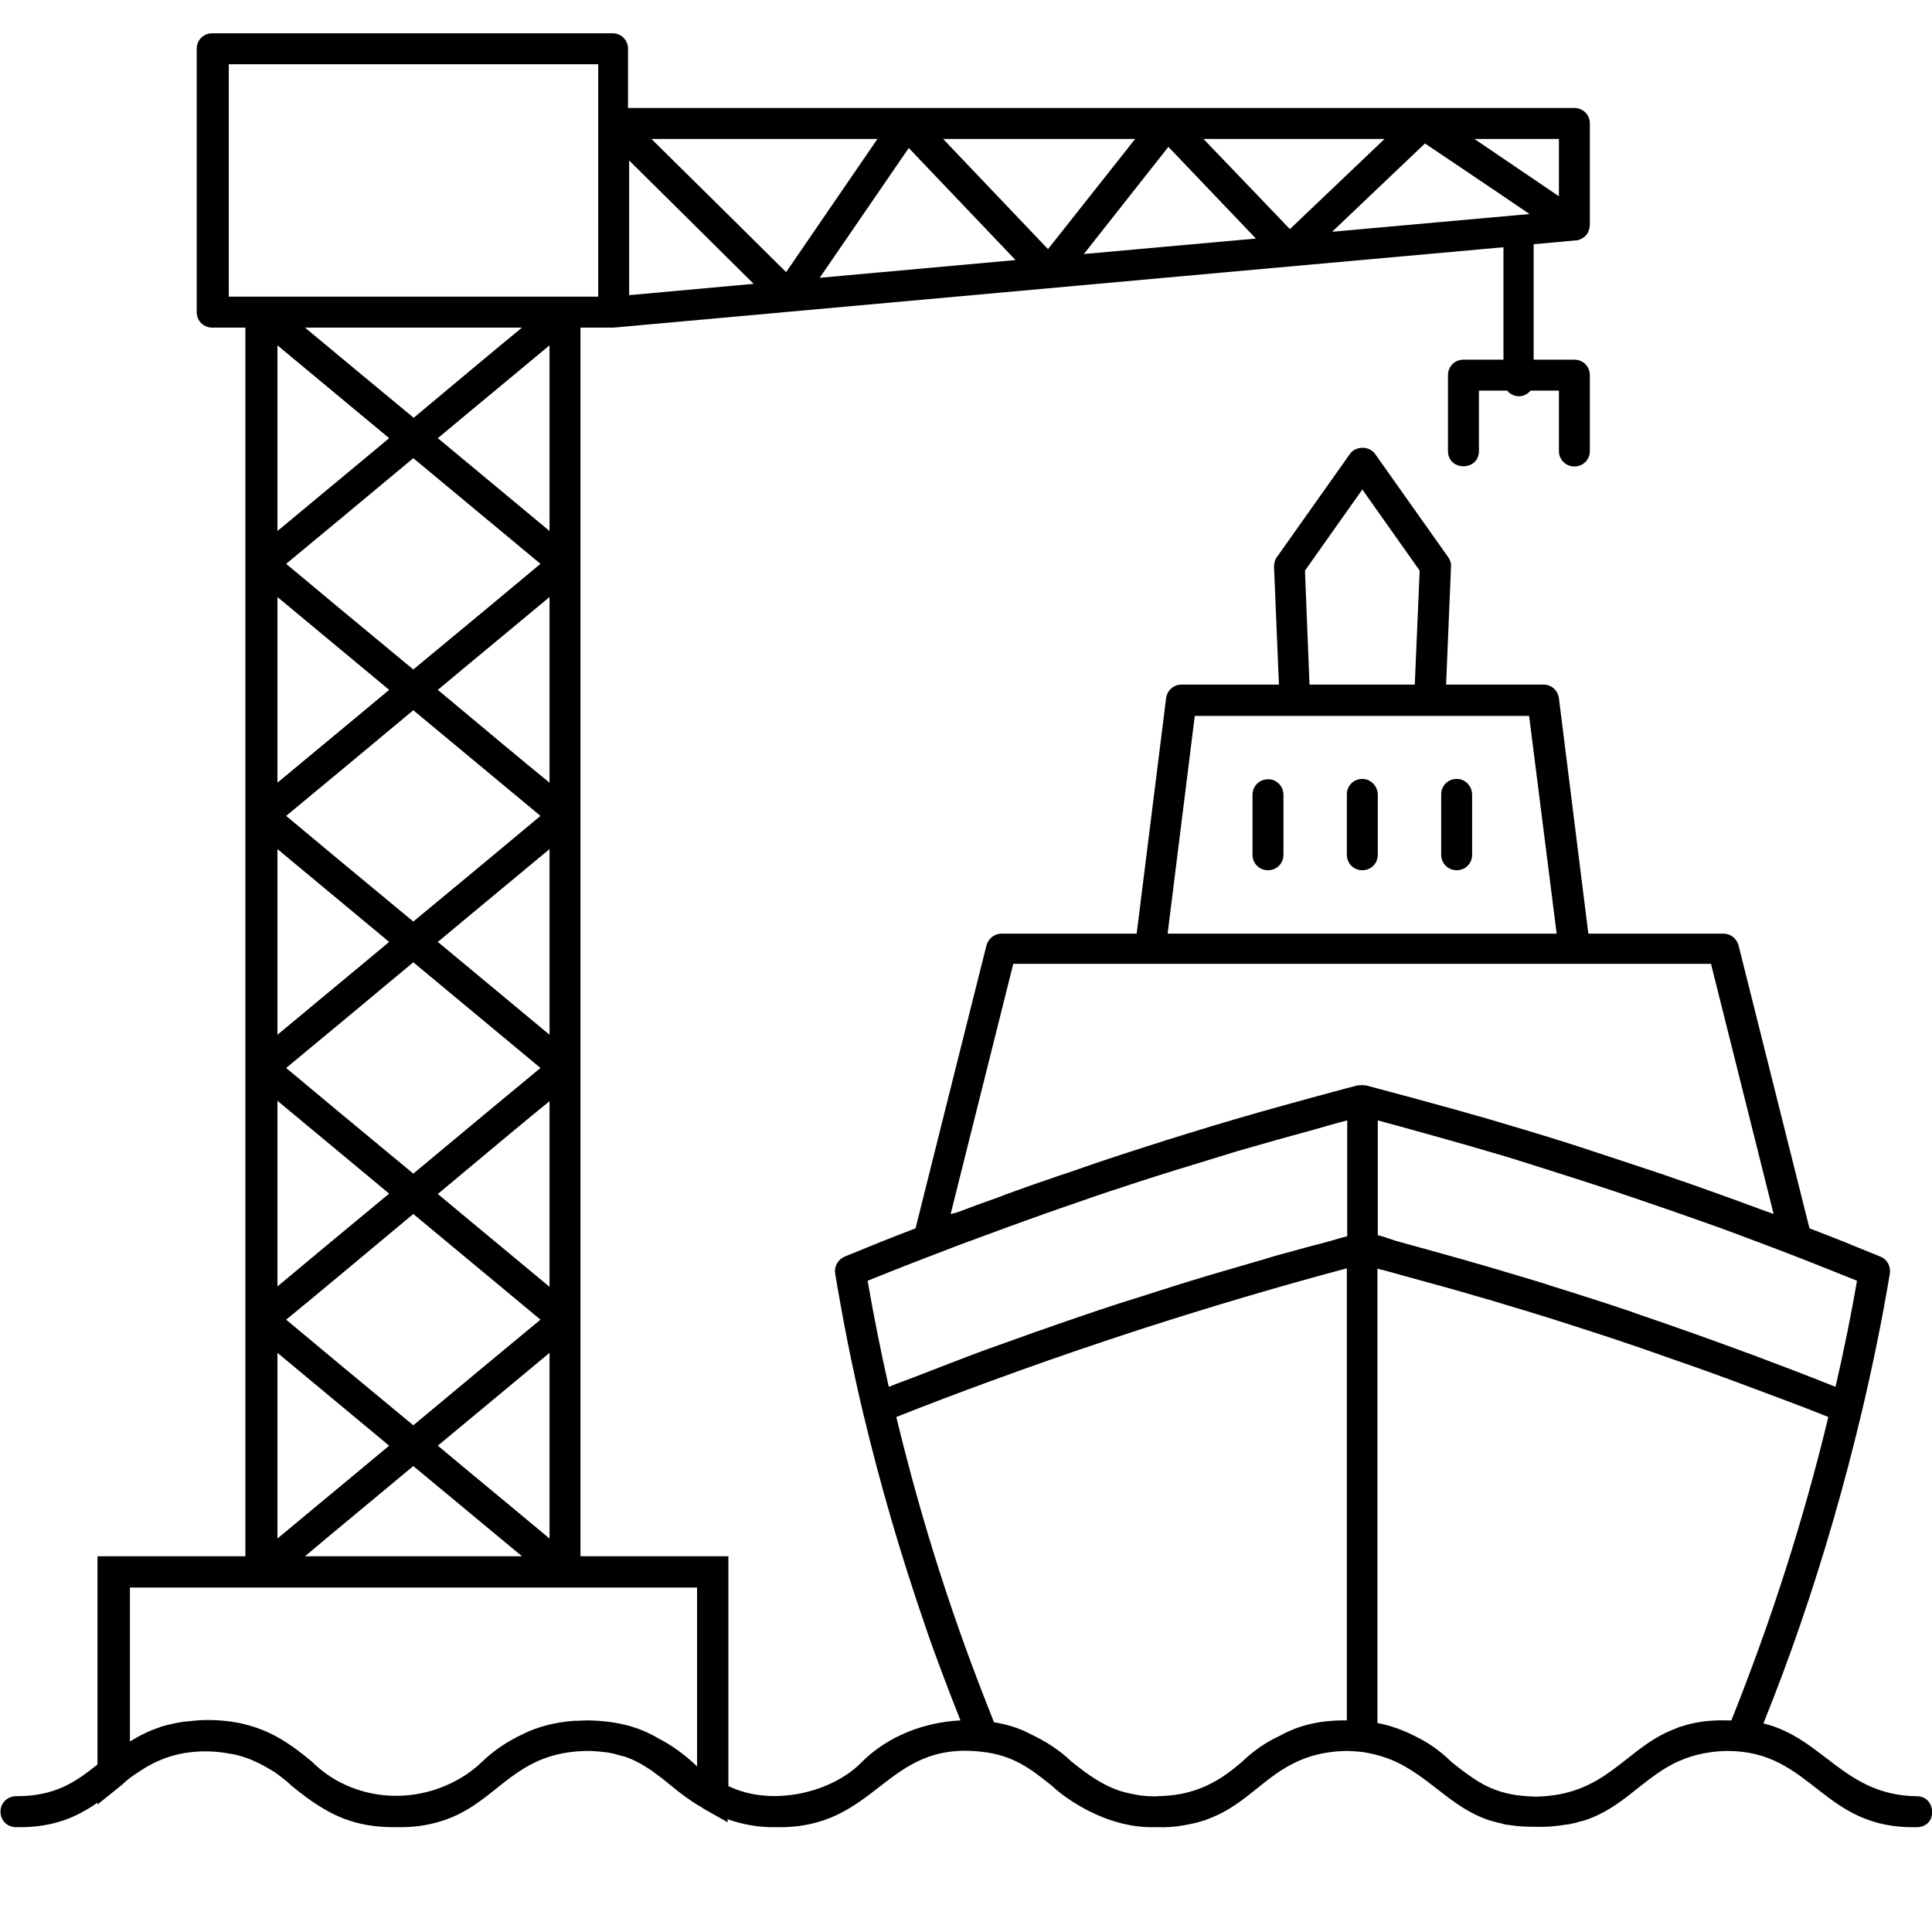<?xml version="1.0" encoding="UTF-8"?>
<svg id="Layer_1" data-name="Layer 1" xmlns="http://www.w3.org/2000/svg" viewBox="0 0 512 512">
  <g id="port">
    <path d="M340.13,210.62v15.9c0,2.3-1.8,4.1-4.1,4.1s-4.1-1.8-4.1-4.1v-15.9c0-2.3,1.8-4.1,4.1-4.1,2.2-.1,4.1,1.8,4.1,4.1ZM361.03,206.42c-2.3,0-4.1,1.8-4.1,4.1v16c0,2.3,1.8,4.1,4.1,4.1s4.1-1.8,4.1-4.1v-15.9c0-2.3-1.9-4.2-4.1-4.2h0ZM386.03,206.42c-2.3,0-4.1,1.8-4.1,4.1v16c0,2.3,1.8,4.1,4.1,4.1s4.1-1.8,4.1-4.1v-15.9c0-2.3-1.8-4.2-4.1-4.2h0ZM508.03,484.22c-25.3.6-27.6-20.2-50.3-20.2-6,.1-10.5,1.5-14.3,3.4-4.6,2.4-8.2,5.6-12.1,8.6-3.4,2.6-7,5-11.7,6.5-.3.1-.6.1-.9.2-.9.3-1.8.5-2.8.7-.3.1-.6.1-.8.1-2.4.4-4.9.7-7.9.6h-.4c-2.3,0-4.4-.1-6.4-.4-.5-.1-1-.1-1.5-.2-.4-.1-.7-.2-1.1-.3-.9-.2-1.8-.4-2.7-.7h-.1c-3.4-1.1-6.3-2.7-8.9-4.5-.7-.5-1.3-.9-2-1.4-4-3-7.7-6.2-12-8.6-3-1.7-6.5-3-10.9-3.7-.7-.1-1.4-.1-2.1-.2-.7,0-1.5-.1-2.2-.1h-.2c-13.4.3-19.3,6.7-26.6,12.3-.8.6-1.6,1.2-2.5,1.8s-1.8,1.2-2.7,1.7c-1.7,1-3.6,1.8-5.7,2.6-.1,0-.2.1-.4.1-1.5.5-3.3.9-5.1,1.2-2.2.4-4.5.6-7.2.5h-.4c-6.3.2-12.5-1.7-17.8-4.4-3.8-2-7.2-4.3-9.6-6.6-5.4-4.3-10.1-8.1-18.7-9-25.7-2.9-27.4,20.5-54.3,20-4.6.1-8.9-.7-12.9-2.1v.8l-6.2-3.5c-.5-.3-.8-.6-1.3-.8-2.5-1.5-4.8-3.2-7.1-5.1-1.8-1.5-3.6-2.9-5.4-4.2-.1-.1-.2-.1-.3-.2-.9-.6-1.9-1.2-2.9-1.8-.2-.1-.4-.2-.6-.3-1.1-.6-2.3-1.1-3.5-1.5-.2-.1-.5-.1-.8-.2-1-.3-2.1-.6-3.2-.8-.5-.1-1-.2-1.5-.2-1.5-.2-3-.3-4.7-.3-14.3.3-20.1,7.5-28,13.2-3,2.2-6.4,4.2-10.7,5.5-3.3,1-7.1,1.6-11.7,1.5-8.5.1-14.3-2-19-4.8-3.3-1.9-6.1-4.1-8.7-6.2-1.1-1.1-2.3-2-3.5-2.9-.9-.7-1.9-1.3-3-1.9-.9-.5-1.9-1.1-2.9-1.5-.4-.2-.9-.4-1.3-.6-1.6-.6-3.3-1.2-5.1-1.5-.2,0-.5-.1-.7-.1-3.7-.7-7.6-.8-11.4-.2-.3,0-.5.1-.7.1-1.7.3-3.5.8-5.1,1.4-.6.2-1.1.5-1.7.7-.7.3-1.5.7-2.2,1.1-1.3.7-2.5,1.5-3.7,2.3s-2.3,1.6-3.4,2.7l-6.7,5.4v-.5c-5.3,3.7-11.6,6.7-21.6,6.5-2.3,0-4.1-1.8-4.1-4.1s1.8-4.1,4.1-4.1c10.5,0,15.8-3.8,21.6-8.4v-55.2h39.2V86.82h-8.8c-2.3,0-4.1-1.8-4.1-4.1V12.92c0-2.3,1.8-4.1,4.1-4.1h106.1c2.3,0,4.1,1.8,4.1,4.1v15.7h250.8c2.3,0,4.1,1.8,4.1,4.1v27c0,.2-.1.4-.1.7,0,.1,0,.2-.1.3-.2,1-.8,1.8-1.6,2.3-.1,0-.1.1-.2.1-.3.2-.5.3-.8.4s-.6.2-.9.2h-.2s-4,.4-11,1v30.6h10.8c2.3,0,4.1,1.8,4.1,4.1v20.1c0,2.3-1.8,4.1-4.1,4.1s-4.1-1.8-4.1-4.1v-16h-7.5c-.8.9-1.9,1.5-3.1,1.5s-2.4-.6-3.1-1.5h-7.5v16c0,5.4-8.2,5.4-8.2,0v-20.1c0-2.3,1.8-4.1,4.1-4.1h10.6v-29.8c-59.3,5.3-235.5,21.3-235.8,21.3h-8.8v325.6h39.2v60.9c11.7,5.7,27.8,1.6,35.5-6.5,6.9-6.8,16.4-10.4,26-10.9-3.4-8.6-6.7-17.2-9.5-25.5-6.3-18.3-11.7-36.7-16.4-56.4-2.9-12.2-5.3-24.5-7.3-36.5-.3-1.9.7-3.7,2.5-4.5,6.3-2.6,12.5-5.1,18.8-7.5,3-12.1,18.8-75,18.8-75,.5-1.8,2.1-3.1,4-3.1h35.8c.8-6.4,7.8-62.4,7.8-62.4.3-2.1,2-3.6,4.1-3.6h25.8l-1.3-31.2c0-.9.2-1.8.7-2.5l19.4-27.4c1.5-2.2,5.2-2.2,6.7,0l19.4,27.4c.5.7.8,1.6.7,2.5l-1.3,31.2h25.8c2.1,0,3.8,1.5,4.1,3.6l7.8,62.4h35.8c1.9,0,3.5,1.3,4,3.1l18.8,75c6.3,2.4,12.5,4.9,18.8,7.5,1.8.7,2.8,2.6,2.5,4.5-2,12-4.5,24.2-7.4,36.5-4.7,19.7-10,38.1-16.3,56.4-3.1,9.1-6.4,17.8-9.8,26.3,15.9,3.9,21.4,19.1,40.7,19.3,5.1,0,5.6,8.1,0,8.2h0ZM116.03,316.42c11.6,9.7,22.8,18.9,29.6,24.6v-49.2c-6.9,5.6-18,14.9-29.6,24.6ZM143.23,283.02l-33.7-28c-13.9,11.6-27.4,22.8-33.7,28,6.3,5.3,19.8,16.5,33.7,28,13.9-11.6,27.4-22.8,33.7-28ZM145.63,274.22v-49.2c-6.8,5.7-18,14.9-29.6,24.6,11.6,9.6,22.7,18.9,29.6,24.6ZM143.23,216.22l-33.7-28c-13.9,11.6-27.4,22.8-33.7,28,6.3,5.3,19.8,16.5,33.7,28,13.9-11.5,27.4-22.7,33.7-28ZM145.63,207.42v-49.2c-6.8,5.7-18,14.9-29.6,24.6,11.6,9.7,22.7,19,29.6,24.6h0ZM143.23,149.42l-33.7-28c-13.9,11.6-27.4,22.8-33.7,28,6.3,5.3,19.8,16.5,33.7,28,13.9-11.5,27.4-22.7,33.7-28ZM73.53,158.22v49.2c6.8-5.7,18-14.9,29.6-24.6l-29.6-24.6ZM73.53,225.02v49.2c6.8-5.7,18-14.9,29.6-24.6l-29.6-24.6ZM73.53,291.72v49.2c6.8-5.7,18-15,29.6-24.6l-29.6-24.6ZM75.83,349.72c6.3,5.3,19.8,16.5,33.7,28,13.9-11.6,27.4-22.8,33.7-28l-33.7-28c-13.9,11.6-27.3,22.8-33.7,28ZM116.03,383.12c11.6,9.7,22.8,18.9,29.6,24.6v-49.2c-6.9,5.7-18,15-29.6,24.6ZM145.63,140.72v-49.2c-6.8,5.7-18,14.9-29.6,24.6,11.6,9.6,22.7,18.9,29.6,24.6ZM138.33,86.82h-57.5c7.1,5.9,17.8,14.8,28.8,23.9,10.9-9.1,21.5-18,28.7-23.9ZM73.53,91.52v49.2c6.8-5.7,18-14.9,29.6-24.6l-29.6-24.6ZM73.53,358.52v49.2c6.8-5.7,18-14.9,29.6-24.6l-29.6-24.6ZM80.83,412.42h57.5l-28.8-23.9c-10.9,9.1-21.6,17.9-28.7,23.9ZM405.33,56.72c-11-7.5-27.7-18.7-27.7-18.7l-24.6,23.4,52.3-4.7ZM366.93,36.82h-48c8,8.3,22.9,23.9,22.9,23.9l25.1-23.9ZM309.63,38.92l-22.4,28.4,45.6-4.1-23.2-24.3ZM300.83,36.82h-50.9l27.8,29.2,23.1-29.2ZM240.83,39.22l-23.6,34.4,51.9-4.7c-8-8.4-28.3-29.7-28.3-29.7h0ZM232.53,36.82h-59.9c12.2,12,35.7,35.3,35.7,35.3l24.2-35.3ZM166.73,78.22l33-3-33-32.7v35.7ZM413.13,36.82h-22.4l22.4,15.2v-15.2ZM60.63,78.62h97.9V17.02H60.63v61.6ZM34.43,461.52c.1-.1.3-.2.5-.3,1-.6,2-1.2,3.1-1.7.3-.1.5-.3.8-.4,1.3-.6,2.7-1.1,4.1-1.6.3-.1.7-.2,1.1-.3,1.2-.3,2.4-.6,3.8-.8.5-.1,1-.2,1.5-.2,1.8-.2,3.6-.4,5.6-.4,14,0,21.3,5.8,27.7,11,3.1,3.1,6.7,5.4,10.6,6.9,7.2,2.8,15.2,2.9,22.5.4,4.4-1.5,8.6-3.9,12.1-7.3,3.2-3.1,6.8-5.4,10.6-7.2,3.8-1.9,8.3-3.2,13.9-3.6h.8c.8,0,1.6-.1,2.4-.1,8.6.1,14.3,2,19,4.8,3.7,1.9,7.1,4.4,10.2,7.4v-47.4H34.43v40.8ZM484.53,375.52c-7.4-3-14.9-5.7-22.3-8.5-6.4-2.4-12.8-4.7-19.2-6.9-3.5-1.2-7-2.5-10.6-3.7-3.8-1.3-7.7-2.6-11.5-3.8-7-2.3-14-4.5-21.1-6.6-2.9-.9-5.9-1.8-8.8-2.6-6-1.8-12.1-3.4-18.2-5.1-2.6-.7-5.2-1.5-7.8-2.1v120.4c3.7.7,6.8,1.9,9.6,3.3,3.6,1.7,7,4,10,7,2.1,1.7,4.1,3.2,6.2,4.6.4.2.7.5,1.1.7.2.1.5.2.7.4,3,1.7,6.5,2.9,10.9,3.3,1.2.1,2.4.2,3.7.2,9-.2,14.8-3.2,19.9-6.9,5-3.6,9.3-7.9,15.6-10.6l1.5-.6c.5-.2.9-.4,1.4-.5,3.3-1.1,7.1-1.7,11.6-1.6h1.6c10.4-26,19-52.6,25.7-80.4h0ZM492.13,339.42c-10.1-4.1-20.3-8.1-30.6-11.9-.8-.3-1.6-.6-2.4-.9-5.3-2-10.7-3.8-16-5.7-7-2.4-13.9-4.8-21-7.1-4.2-1.4-8.5-2.7-12.8-4.1-4.5-1.4-9-2.9-13.6-4.2-8.1-2.4-16.4-4.7-24.7-7-2-.5-3.9-1.1-5.9-1.6v30.4c1.6.4,3.2,1,4.7,1.5,10.9,3,22.2,6.1,33,9.4,1.3.4,2.7.8,4,1.2,1.2.4,2.4.7,3.5,1.1.2.1.4.1.6.2,7.1,2.2,14.3,4.5,21.4,6.9,1.1.4,2.2.8,3.4,1.2,7.9,2.7,15.8,5.5,23.7,8.4,1.5.5,2.9,1.1,4.4,1.6,7.5,2.8,15.1,5.7,22.6,8.7,2.2-9.5,4.1-18.9,5.7-28.1h0ZM347.03,181.42h27.9l1.3-30.2-15.2-21.5-15.2,21.5,1.2,30.2ZM309.43,247.42h103.1l-7.3-57.7h-88.6l-7.2,57.7ZM254.13,321.12c3.4-1.3,6.7-2.5,10.1-3.7.6-.2,1.2-.4,1.8-.7,4-1.4,7.9-2.9,11.9-4.2,1.7-.6,3.4-1.2,5-1.7,2.7-.9,5.4-1.9,8.1-2.8,15.9-5.3,31.9-10.3,48.5-14.9,2.1-.6,4.1-1.1,6.2-1.7.5-.1,1-.3,1.4-.4,4.2-1.1,8.4-2.3,12.7-3.4h.7c.1,0,.2-.1.4-.1.1,0,.2.1.3.1h.7c8.7,2.3,16.8,4.5,24.7,6.7,2.2.6,4.4,1.3,6.7,1.9,7.1,2.1,14.2,4.2,21.2,6.4,2.9.9,5.8,1.9,8.6,2.8,6.1,2,12.1,4,18.1,6,1.8.6,3.6,1.3,5.5,1.9,6.5,2.3,13,4.6,19.4,7,1.3.5,2.6.9,3.9,1.4l-16.6-66.3h-184.9l-16.6,66.3c.8-.1,1.5-.4,2.2-.6h0ZM229.93,339.42c1.6,9.3,3.5,18.7,5.6,28.1,3-1.2,5.9-2.2,8.9-3.4,5.8-2.2,11.5-4.5,17.3-6.6,4.2-1.5,8.4-3,12.6-4.5,5.7-2,11.4-4,17.1-5.9,3.6-1.2,7.3-2.4,10.9-3.5,5.9-1.9,11.9-3.8,17.9-5.6,4.8-1.4,9.6-2.8,14.4-4.2,2-.6,3.9-1.2,5.9-1.7,3.5-1,7-1.9,10.4-2.8,2-.5,4-1.2,6.1-1.7v-30.7c-2.8.7-5.5,1.5-8.3,2.3-7,1.9-14.1,3.9-21,5.9-3.9,1.2-7.8,2.4-11.7,3.6-6.3,1.9-12.6,3.9-18.9,6-4.1,1.3-8.1,2.7-12.1,4.1-5.9,2-11.7,4.1-17.5,6.2-4.4,1.6-8.9,3.3-13.3,4.9-8.1,3.1-16.2,6.2-24.3,9.5h0ZM263.43,456.42c3.8.6,7,1.7,9.8,3.2,3.8,1.8,7.5,4.1,10.7,7.2.2.1.3.2.5.4,3.8,3,7.6,5.8,12.4,7.4,1.7.5,3.5.9,5.5,1.2.9.1,1.7.2,2.6.2.6,0,1.1.1,1.7,0,4.5-.1,8.1-.8,11.2-2,2.2-.8,4.2-1.9,6.1-3.1.1-.1.3-.2.4-.3,1.8-1.2,3.4-2.5,4.9-3.8,2.9-2.8,6.2-5.1,9.9-6.8,4.5-2.5,10-4.2,17.8-4.1v-119.8c-18.4,4.9-36.5,10.3-54.5,16.1-5.6,1.8-11.2,3.7-16.8,5.6-2.6.9-5.2,1.8-7.8,2.7-5.2,1.8-10.4,3.7-15.6,5.6-8.2,3-16.4,6.1-24.7,9.4,6.9,28.5,15.1,54,25.9,80.9h0Z"/>
  </g>
</svg>